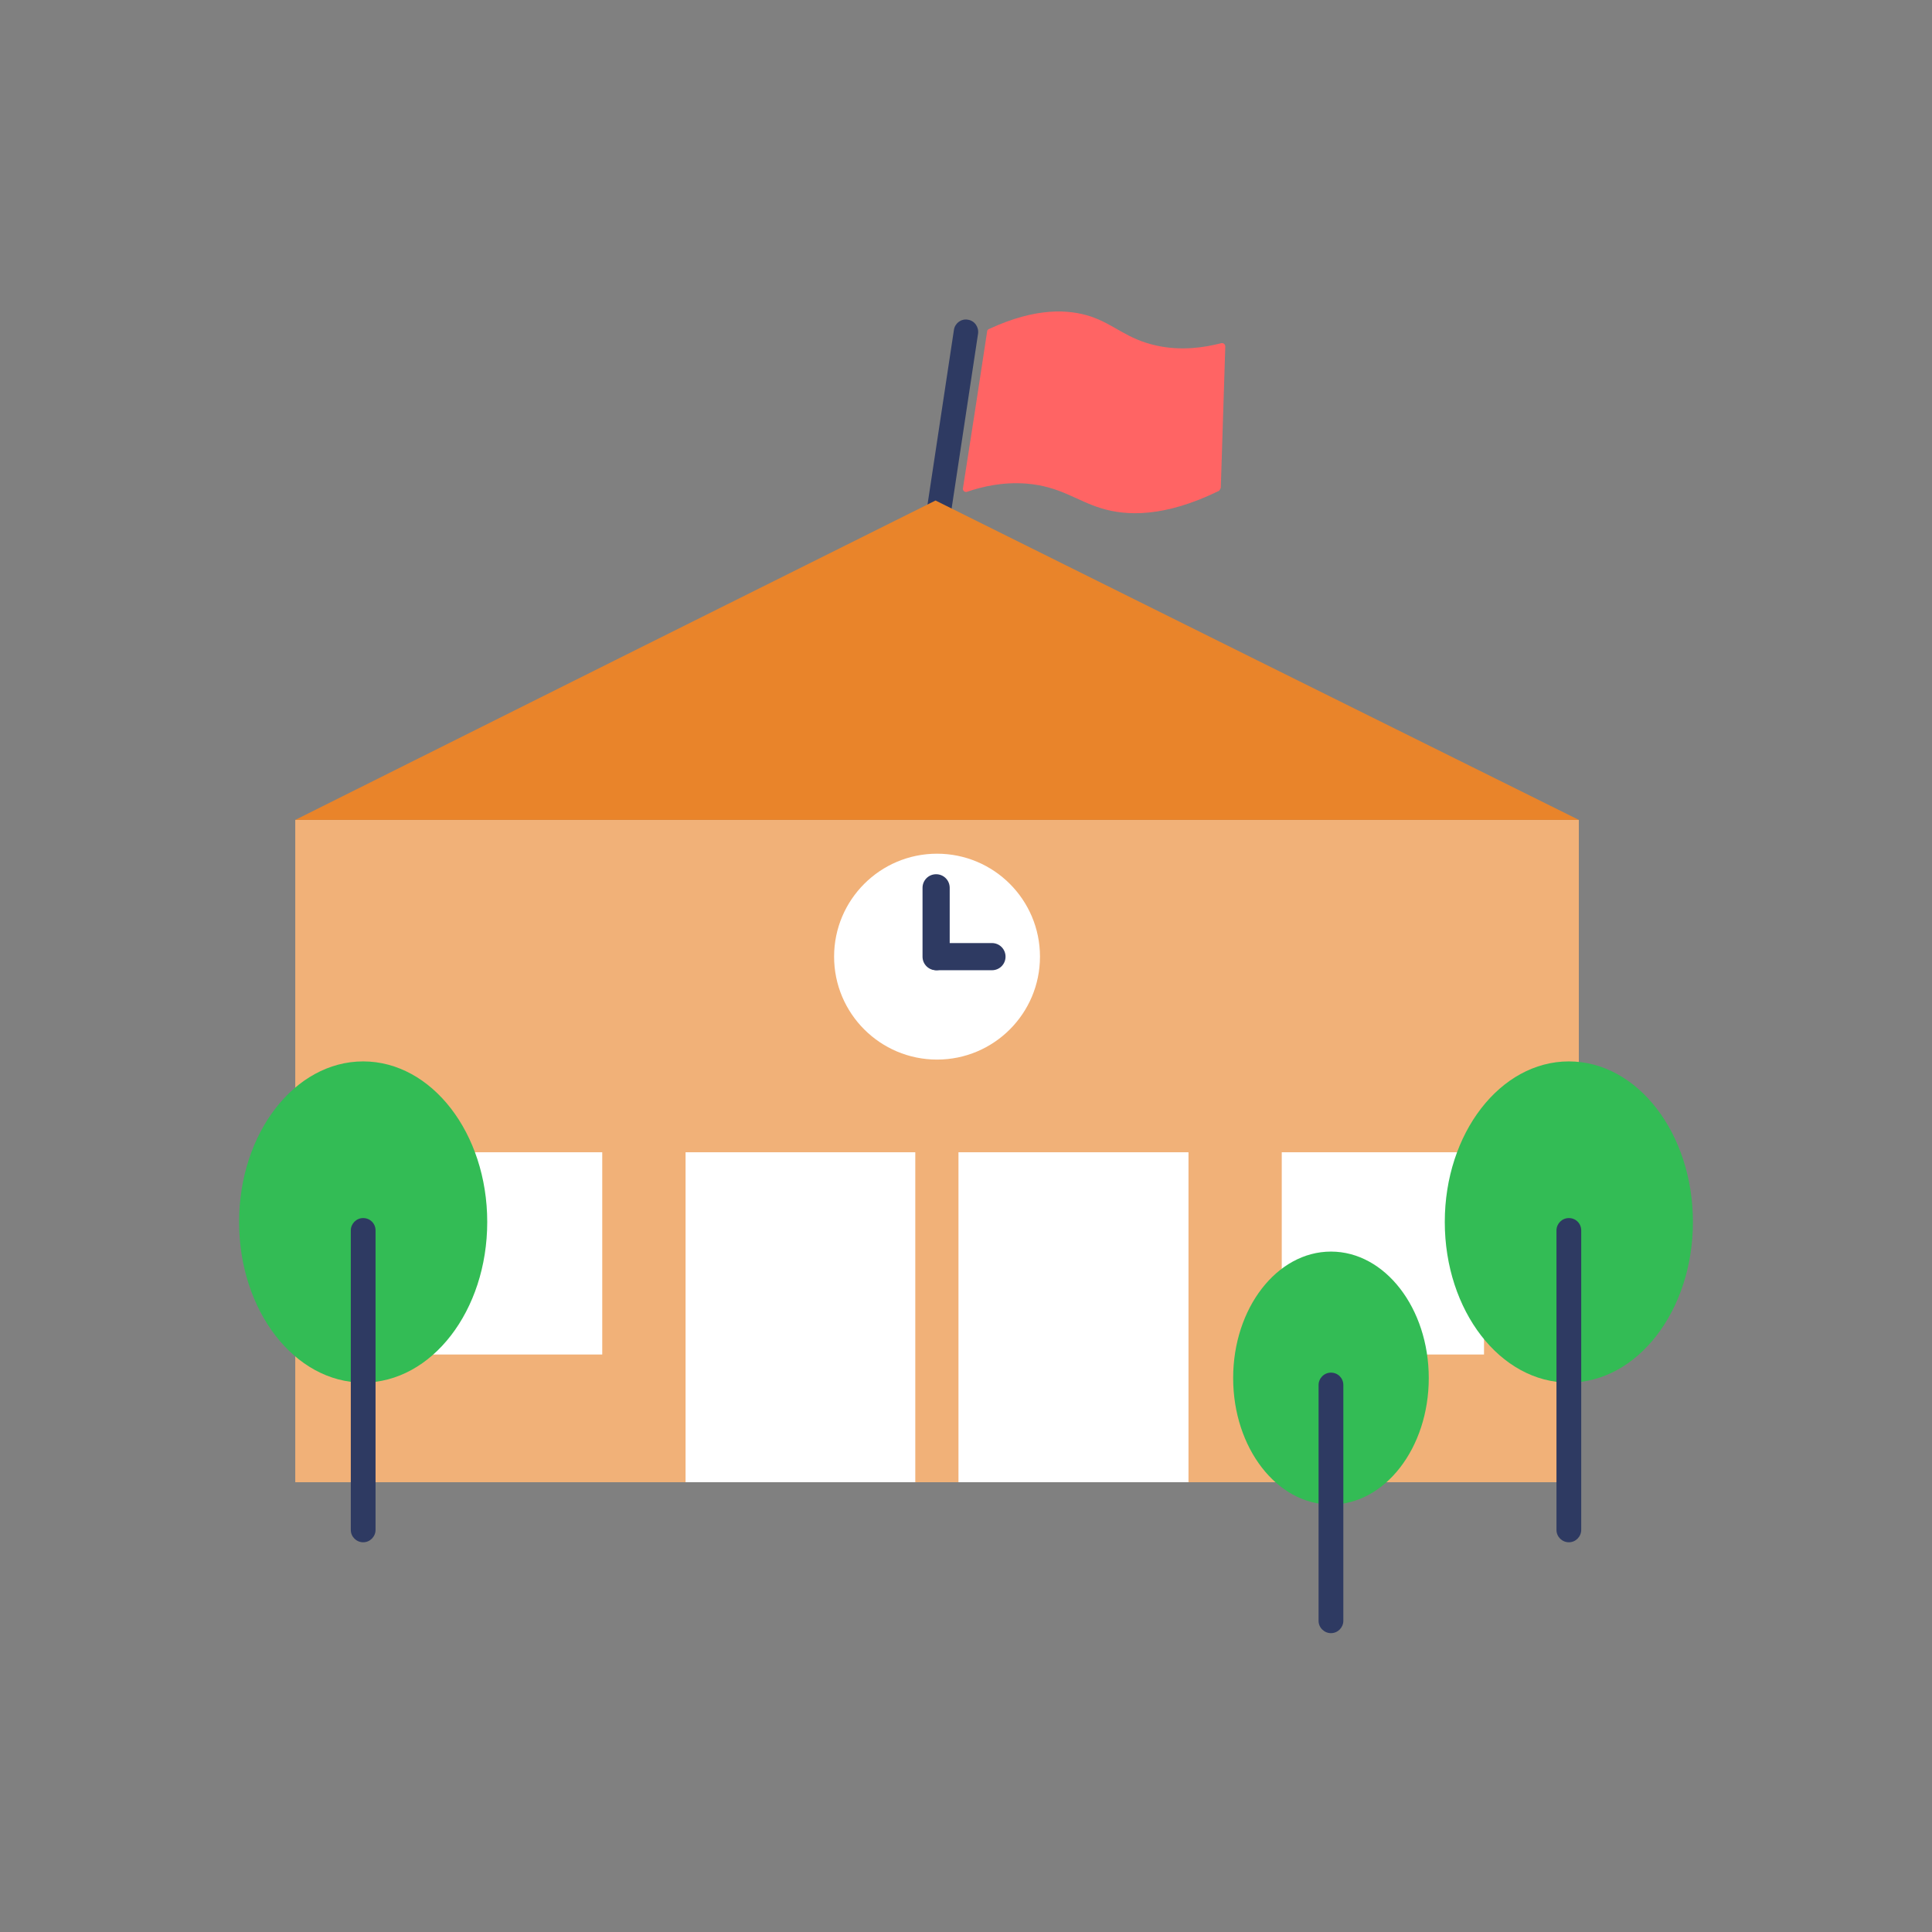 <svg class="ico_svg illust_07" width="110" height="110" viewBox="0 0 110 110" fill="none" xmlns="http://www.w3.org/2000/svg">
<rect x="0" y="0" width="110" height="110" fill="#808080" stroke="none"/>
<g clip-path="url(#clip0_7597_17307)">
<path class="svg-elm svg-path svg-path01" d="M89.892 46.682H16.811V84.391H89.892V46.682Z" fill="#F1B178"/>
<path class="svg-elm svg-path svg-path02" d="M67.668 65.605H39.033V84.39H67.668V65.605Z" fill="white"/>
<path class="svg-elm svg-path svg-path03" d="M34.289 65.605H22.773V77.12H34.289V65.605Z" fill="white"/>
<path class="svg-elm svg-path svg-path04" d="M84.494 65.605H72.978V77.12H84.494V65.605Z" fill="white"/>
<path class="svg-elm svg-path svg-path05" d="M54.571 65.433H52.113V84.391H54.571V65.433Z" fill="#F1B178"/>
<path class="svg-elm svg-path svg-path06" d="M53.351 60.328C56.588 60.328 59.212 57.704 59.212 54.467C59.212 51.23 56.588 48.606 53.351 48.606C50.114 48.606 47.49 51.23 47.49 54.467C47.49 57.704 50.114 60.328 53.351 60.328Z" fill="white"/>
<path class="svg-elm svg-path svg-path07" d="M53.299 55.241C52.869 55.241 52.525 54.897 52.525 54.468V50.549C52.525 50.119 52.869 49.775 53.299 49.775C53.728 49.775 54.072 50.119 54.072 50.549V54.468C54.072 54.897 53.728 55.241 53.299 55.241Z" fill="#2E3A62"/>
<path class="svg-elm svg-path svg-path08" d="M56.478 55.241H53.35C52.92 55.241 52.576 54.898 52.576 54.468C52.576 54.038 52.92 53.694 53.35 53.694H56.478C56.907 53.694 57.251 54.038 57.251 54.468C57.251 54.898 56.907 55.241 56.478 55.241Z" fill="#2E3A62"/>
<path class="svg-elm svg-path svg-path09" d="M52.903 33.447C52.903 33.447 52.834 33.447 52.8 33.447C52.422 33.396 52.164 33.035 52.215 32.657L54.312 18.786C54.364 18.408 54.725 18.133 55.103 18.202C55.481 18.253 55.739 18.614 55.687 18.993L53.59 32.863C53.539 33.207 53.247 33.465 52.903 33.465V33.447Z" fill="#2E3A62"/>
<path class="svg-elm svg-path svg-path10" d="M69.506 27.775C69.506 27.775 69.454 27.913 69.403 27.947C66.275 29.477 64.126 29.373 62.717 28.944C61.29 28.514 60.362 27.689 58.437 27.534C57.079 27.431 55.928 27.706 55.068 27.998C54.931 28.05 54.793 27.93 54.828 27.792C55.292 24.819 55.756 21.845 56.203 18.872C56.203 18.803 56.254 18.752 56.306 18.734C59.004 17.48 60.86 17.617 62.081 18.012C63.473 18.477 64.126 19.302 65.862 19.68C67.288 19.989 68.578 19.783 69.523 19.542C69.643 19.508 69.763 19.594 69.763 19.731C69.678 22.43 69.592 25.111 69.506 27.809V27.775Z" fill="#FF6464"/>
<path class="svg-elm svg-path svg-path11" d="M89.875 46.681H16.811C28.962 40.614 41.114 34.547 53.265 28.497C65.468 34.564 77.689 40.631 89.892 46.681H89.875Z" fill="#E9842A"/>
<path class="svg-elm svg-path svg-path12" d="M89.324 78.719C93.225 78.719 96.388 74.625 96.388 69.575C96.388 64.525 93.225 60.432 89.324 60.432C85.422 60.432 82.26 64.525 82.26 69.575C82.26 74.625 85.422 78.719 89.324 78.719Z" fill="#33BC55"/>
<path class="svg-elm svg-path svg-path13" d="M89.324 87.811C88.946 87.811 88.619 87.502 88.619 87.106V70.056C88.619 69.678 88.928 69.352 89.324 69.352C89.719 69.352 90.028 69.661 90.028 70.056V87.106C90.028 87.484 89.719 87.811 89.324 87.811Z" fill="#2E3A62"/>
<path class="svg-elm svg-path svg-path14" d="M20.677 78.719C24.579 78.719 27.741 74.625 27.741 69.575C27.741 64.525 24.579 60.432 20.677 60.432C16.776 60.432 13.613 64.525 13.613 69.575C13.613 74.625 16.776 78.719 20.677 78.719Z" fill="#33BC55"/>
<path class="svg-elm svg-path svg-path15" d="M20.677 87.811C20.299 87.811 19.973 87.502 19.973 87.106V70.056C19.973 69.678 20.282 69.352 20.677 69.352C21.073 69.352 21.382 69.661 21.382 70.056V87.106C21.382 87.484 21.073 87.811 20.677 87.811Z" fill="#2E3A62"/>
<path class="svg-elm svg-path svg-path16" d="M75.78 85.663C78.855 85.663 81.348 82.439 81.348 78.461C81.348 74.484 78.855 71.26 75.78 71.26C72.704 71.26 70.211 74.484 70.211 78.461C70.211 82.439 72.704 85.663 75.78 85.663Z" fill="#33BC55"/>
<path class="svg-elm svg-path svg-path17" d="M75.779 92.985C75.401 92.985 75.074 92.676 75.074 92.281V78.857C75.074 78.479 75.384 78.152 75.779 78.152C76.174 78.152 76.484 78.462 76.484 78.857V92.281C76.484 92.659 76.174 92.985 75.779 92.985Z" fill="#2E3A62"/>
</g>
<defs>
<clipPath id="clip0_7597_17307">
<rect class="svg-elm svg-rect svg-rect01" width="110" height="110" fill="white"/>
</clipPath>
</defs>
</svg>
